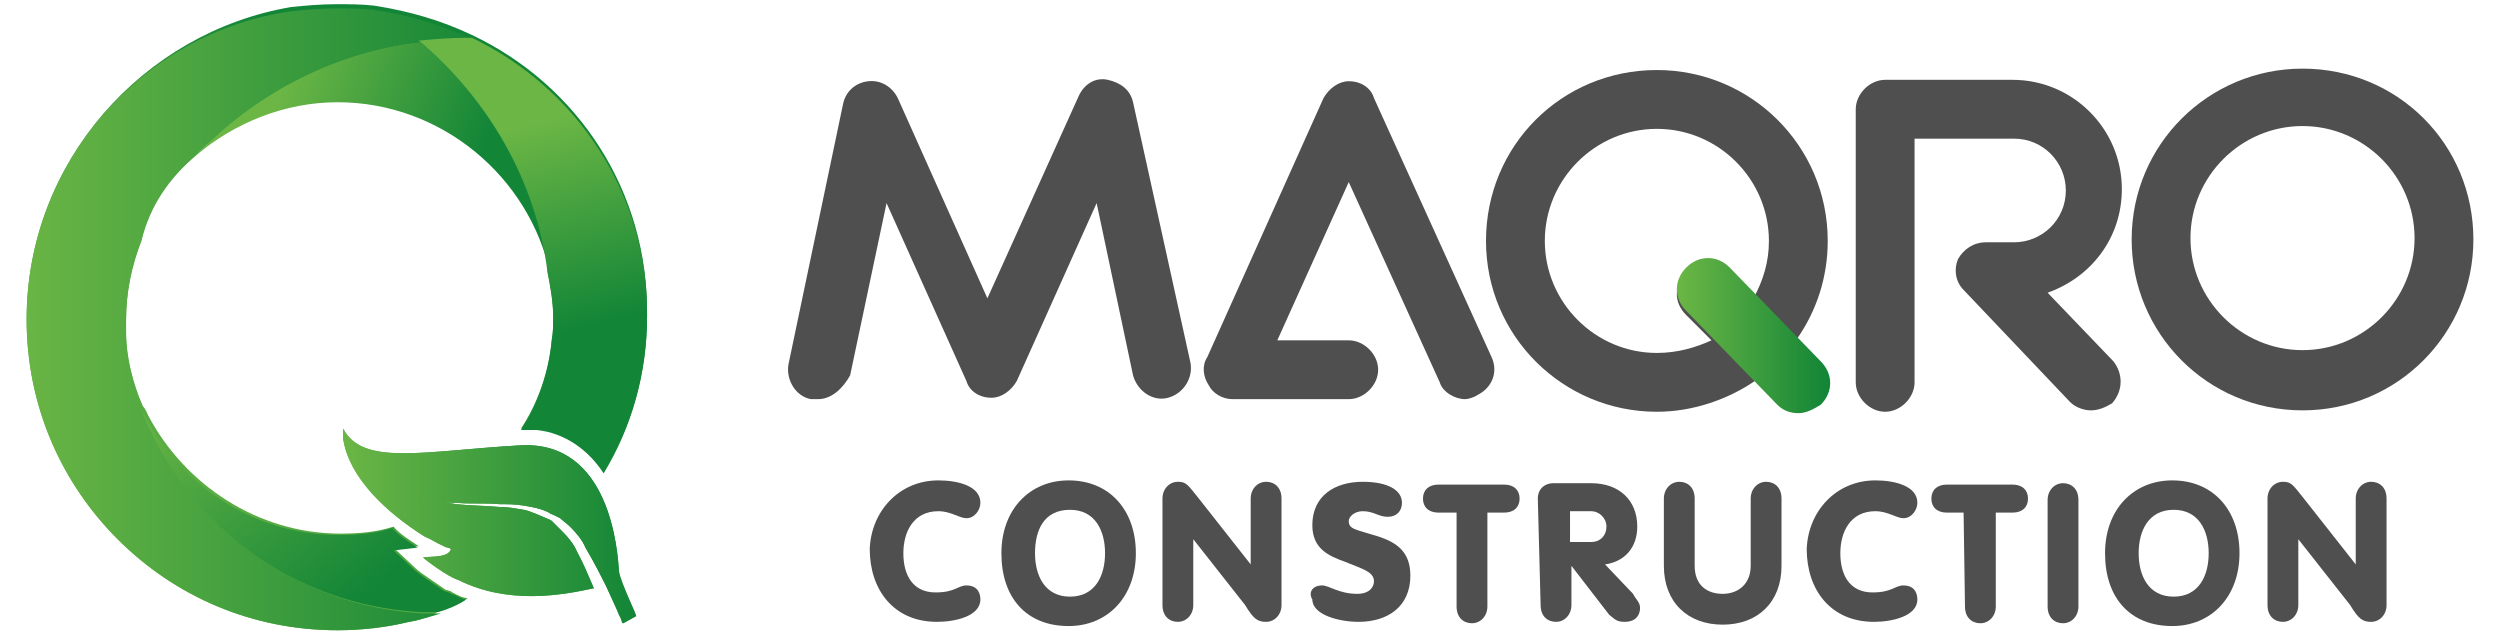 <?xml version="1.0" encoding="utf-8"?>
<!-- Generator: Adobe Illustrator 22.1.0, SVG Export Plug-In . SVG Version: 6.00 Build 0)  -->
<svg version="1.1" id="katman_1" xmlns="http://www.w3.org/2000/svg" xmlns:xlink="http://www.w3.org/1999/xlink" x="0px" y="0px"
	 viewBox="0 0 178.5 45.5" style="enable-background:new 0 0 178.5 45.5;" xml:space="preserve">
<style type="text/css">
	.st0{fill:url(#SVGID_1_);}
	.st1{fill:url(#SVGID_2_);}
	.st2{fill:#504F4F;}
	.st3{fill:url(#SVGID_3_);}
	.st4{fill:url(#SVGID_4_);}
	.st5{fill:url(#SVGID_5_);}
	.st6{fill:url(#SVGID_6_);}
	.st7{fill:url(#SVGID_7_);}
	.st8{fill:url(#SVGID_8_);}
</style>
<g>
	<g>
		
			<linearGradient id="SVGID_1_" gradientUnits="userSpaceOnUse" x1="31.683" y1="43.231" x2="38.046" y2="35.577" gradientTransform="matrix(1 0 0 1 0 -2)">
			<stop  offset="0" style="stop-color:#6BB645"/>
			<stop  offset="1" style="stop-color:#128537"/>
		</linearGradient>
		<path class="st0" d="M44.2,40.8c-0.1-1.4-0.6-9.4-7.1-9c-6.9,0.4-11.2,1.5-12.6-1.2c0,0.2,0,0.5,0,0.7c0.4,2.8,3.1,5.3,5.8,7
			c0.5,0.2,0.9,0.5,1.4,0.7c0.1,0.1,0.4,0.1,0.5,0.2c-0.2,0.6-1.1,0.5-2,0.6c0.2,0.2,1.8,1.4,2.5,1.6c3.6,1.8,7.4,1.1,9.7,0.6
			c-0.4-0.9-0.7-1.7-1.2-2.6c-0.2-0.5-0.6-1-1-1.4c-0.2-0.2-0.4-0.4-0.6-0.6l-0.1-0.1l-0.1-0.1c-0.1-0.1-0.2-0.1-0.4-0.2
			c-0.5-0.2-1.1-0.5-1.6-0.6c-0.6-0.1-1.1-0.2-1.7-0.2c-1.1-0.1-2.2-0.1-3.1-0.2c-0.5-0.1-0.9-0.1-1.2-0.2c0.4,0.1,0.7,0.1,1.2,0.1
			c0.9,0.1,2,0,3.1,0.1c0.6,0,1.1,0,1.7,0.1s1.2,0.2,1.8,0.5c0.1,0.1,0.2,0.1,0.4,0.2l0.2,0.1L40,37c0.2,0.2,0.5,0.4,0.7,0.6
			c0.5,0.5,0.9,1,1.1,1.5c0.6,1,1.1,2,1.5,2.8c0.4,0.9,0.7,1.5,0.9,2c0.1,0.2,0.2,0.4,0.2,0.5s0.1,0.1,0.1,0.1l0.9-0.5
			C45.5,44,44.3,41.5,44.2,40.8L44.2,40.8L44.2,40.8z M29.8,35.3c-0.1,0-0.2-0.1-0.2-0.1S29.6,35.1,29.8,35.3c0.1,0,0.4,0.1,0.6,0.2
			C30.1,35.4,29.9,35.4,29.8,35.3z"/>
		
			<linearGradient id="SVGID_2_" gradientUnits="userSpaceOnUse" x1="9.685" y1="41.62" x2="32.607" y2="14.044" gradientTransform="matrix(1 0 0 1 0 -2)">
			<stop  offset="0" style="stop-color:#6BB645"/>
			<stop  offset="1" style="stop-color:#128537"/>
		</linearGradient>
		<path class="st1" d="M31.4,43.6c0.7-0.2,1.4-0.5,2-0.9c-0.4,0-0.7-0.2-1.1-0.4c-0.1-0.1-0.2-0.1-0.5-0.2c-0.7-0.5-1.8-1.2-2.1-1.5
			l-1.5-1.4l1.7-0.2c-0.6-0.4-1.4-0.9-1.8-1.4c-1.2,0.4-2.5,0.5-3.8,0.5c-5.9,0-11.1-3.5-13.7-8.4c-0.1-0.2-0.2-0.5-0.4-0.7
			C9.5,27.4,9,25.5,9,23.7c0-0.2,0-0.6,0-0.9c0-2,0.4-3.9,1.1-5.7c0.6-2.6,2.1-4.6,3.9-6.2c2.7-2.3,6.3-3.8,10.1-3.8
			c6.9,0,12.8,4.6,14.8,10.8c0.1,0.5,0.2,1,0.2,1.5c0.2,1,0.4,2.1,0.4,3.2c0,0.5,0,1.1-0.1,1.6c-0.2,2.3-1,4.6-2.2,6.4
			c0.4,0,0.7,0,1.1,0c2,0.2,3.7,1.4,4.8,3.1c2-3.3,3.1-7.1,3.1-11.2c0.1-8.8-4.9-16.4-12.5-20c-2.1-1-4.4-1.7-7-2.1
			c-0.9-0.1-1.8-0.1-2.7-0.1c-1.1,0-2.2,0.1-3.2,0.2C10.2,2.3,1.9,11.6,1.9,22.8c0,6.2,2.5,11.7,6.5,15.7C12.5,42.6,18,45,24.1,45
			c1.7,0,3.5-0.2,5.1-0.6C29.9,44.3,30.8,44,31.4,43.6L31.4,43.6C31,43.8,31.4,43.6,31.4,43.6z M29.9,3L29.9,3c-0.4,0-0.6,0.1-1,0.1
			C29.3,3.1,29.5,3,29.9,3z"/>
	</g>
	<g>
		<g>
			<g>
				<path class="st2" d="M58.4,28.5c-0.1,0-0.2,0-0.5,0c-1.1-0.2-1.8-1.4-1.6-2.5l3.9-18.6c0.2-0.9,0.9-1.5,1.8-1.6
					c0.9-0.1,1.7,0.4,2.1,1.2l6.4,14.3L77,6.9c0.4-0.9,1.2-1.4,2.1-1.2s1.6,0.7,1.8,1.6L85,25.9c0.2,1.1-0.5,2.2-1.6,2.5
					s-2.2-0.5-2.5-1.6l-2.6-12.3l-5.7,12.7c-0.4,0.7-1.1,1.2-1.8,1.2c-0.9,0-1.6-0.5-1.8-1.2l-5.7-12.7l-2.6,12.3
					C60.2,27.7,59.4,28.5,58.4,28.5"/>
			</g>
			<g>
				<path class="st2" d="M104.6,28.5c-0.7,0-1.6-0.5-1.8-1.2L96.3,13l-5.1,11.3h5.1c1.1,0,2.1,1,2.1,2.1s-1,2.1-2.1,2.1H88
					c-0.7,0-1.4-0.4-1.7-1c-0.4-0.6-0.5-1.4-0.1-2L94.5,7c0.4-0.7,1.1-1.2,1.8-1.2c0.9,0,1.6,0.5,1.8,1.2l8.4,18.5
					c0.5,1.1,0,2.2-1,2.7C105.2,28.4,104.8,28.5,104.6,28.5"/>
			</g>
			<g>
				<path class="st2" d="M118.3,25.2c-4.4,0-8-3.6-8-8s3.6-8,8-8s8,3.6,8,8c0,1.5-0.4,2.8-1.1,4.1l-1.8-1.8c-0.9-0.9-2.1-0.9-3,0
					s-0.9,2.1,0,3l1.8,1.8C121.1,24.8,119.8,25.2,118.3,25.2 M128.3,24.2c1.4-2,2.2-4.4,2.2-7c0-6.8-5.5-12.2-12.2-12.2
					c-6.8,0-12.2,5.4-12.2,12.2s5.5,12.2,12.2,12.2c2.6,0,5.1-0.9,7-2.2l1.6,1.6c0.4,0.4,1,0.6,1.5,0.6c0.5,0,1.1-0.2,1.5-0.6
					c0.9-0.9,0.9-2.1,0-3L128.3,24.2z"/>
			</g>
			<g>
				<path class="st2" d="M164.4,9c-4.4,0-8,3.6-8,8s3.6,8,8,8s8-3.6,8-8S168.8,9,164.4,9 M164.4,29.3c-6.8,0-12.2-5.5-12.2-12.2
					c0-6.8,5.5-12.2,12.2-12.2c6.8,0,12.2,5.4,12.2,12.2C176.6,23.8,171.2,29.3,164.4,29.3"/>
			</g>
			<g>
				<path class="st2" d="M149.3,29.3c-0.5,0-1.1-0.2-1.5-0.6l-7.6-8c-0.6-0.6-0.7-1.5-0.4-2.2c0.4-0.7,1.1-1.2,2-1.2h2
					c2,0,3.7-1.6,3.7-3.7c0-2-1.6-3.7-3.7-3.7h-7.1v17.4c0,1.1-1,2.1-2.1,2.1s-2.1-1-2.1-2.1V7.8c0-1.1,1-2.1,2.1-2.1h9.1
					c4.3,0,7.8,3.5,7.8,7.8c0,3.5-2.2,6.3-5.3,7.4l4.7,4.9c0.7,0.9,0.7,2.1-0.1,3C150.3,29.1,149.8,29.3,149.3,29.3"/>
			</g>
		</g>
		<g>
			
				<linearGradient id="SVGID_3_" gradientUnits="userSpaceOnUse" x1="119.779" y1="92.037" x2="130.562" y2="92.037" gradientTransform="matrix(1 0 0 -1 0 116)">
				<stop  offset="0" style="stop-color:#6BB645"/>
				<stop  offset="1" style="stop-color:#128537"/>
			</linearGradient>
			<path class="st3" d="M128.4,29.5c-0.6,0-1.1-0.2-1.5-0.6l-6.5-6.7c-0.9-0.9-0.9-2.2,0-3.1s2.2-0.9,3.1,0l6.5,6.7
				c0.9,0.9,0.9,2.2,0,3.1C129.5,29.2,129,29.5,128.4,29.5z"/>
		</g>
	</g>
	<g>
		<path class="st2" d="M67,34.3c1.4,0,3,0.4,3,1.6c0,0.5-0.4,1.1-1,1.1c-0.5,0-1.1-0.5-2-0.5c-1.8,0-2.5,1.5-2.5,3
			c0,1.6,0.7,2.8,2.3,2.8c1.4,0,1.6-0.5,2.2-0.5c0.9,0,1,0.7,1,1c0,1.2-1.8,1.6-3.1,1.6c-3.1,0-4.8-2.3-4.8-5.2
			C62.2,36.5,64.2,34.3,67,34.3z"/>
		<path class="st2" d="M81.1,39.5c0,3.1-2,5.2-4.8,5.2c-3,0-4.8-2-4.8-5.2c0-3.1,2-5.2,4.8-5.2C79.2,34.3,81.1,36.4,81.1,39.5z
			 M73.9,39.5c0,1.6,0.7,3.1,2.5,3.1s2.5-1.5,2.5-3.1s-0.7-3.1-2.5-3.1C74.5,36.4,73.9,37.9,73.9,39.5z"/>
		<path class="st2" d="M83,35.6c0-0.7,0.5-1.2,1.1-1.2s0.7,0.2,1.5,1.2l3.7,4.7l0,0v-4.7c0-0.7,0.5-1.2,1.1-1.2s1.1,0.4,1.1,1.2v7.6
			c0,0.7-0.5,1.2-1.1,1.2s-0.9-0.2-1.5-1.2l-3.7-4.7l0,0v4.7c0,0.7-0.5,1.2-1.1,1.2S83,44,83,43.2V35.6z"/>
		<path class="st2" d="M94.4,41.8c0.5,0,1.2,0.6,2.5,0.6c0.9,0,1.2-0.5,1.2-0.9c0-0.7-0.9-0.9-2.1-1.4c-1.1-0.4-2.3-0.9-2.3-2.6
			c0-2.1,1.6-3.1,3.6-3.1c1.8,0,2.8,0.6,2.8,1.5c0,0.6-0.4,1-1,1c-0.7,0-1-0.4-1.8-0.4c-0.6,0-1,0.4-1,0.7c0,0.6,0.5,0.6,2.1,1.1
			c1.2,0.4,2.3,1,2.3,2.8c0,2.2-1.6,3.3-3.7,3.3c-1.4,0-3.3-0.5-3.3-1.6C93.4,42.3,93.7,41.8,94.4,41.8z"/>
		<path class="st2" d="M103.9,36.6h-1.2c-0.7,0-1.1-0.4-1.1-1s0.4-1,1.1-1h4.7c0.7,0,1.1,0.4,1.1,1s-0.4,1-1.1,1h-1.2v6.7
			c0,0.7-0.5,1.2-1.1,1.2s-1.1-0.4-1.1-1.2v-6.7H103.9z"/>
		<path class="st2" d="M109.8,35.6c0-0.7,0.5-1.1,1.1-1.1h2.7c2,0,3.3,1.2,3.3,3.1c0,1.5-0.9,2.5-2.3,2.7l2,2.1
			c0.2,0.4,0.5,0.6,0.5,1s-0.2,1-1.1,1c-0.6,0-0.7-0.2-1.1-0.5l-2.7-3.5l0,0v2.8c0,0.7-0.5,1.2-1.1,1.2S110,44,110,43.2L109.8,35.6
			L109.8,35.6z M112.1,38.7h1.5c0.7,0,1.1-0.5,1.1-1.1s-0.5-1.1-1.1-1.1h-1.5V38.7z"/>
		<path class="st2" d="M121,40.4c0,1.4,0.9,2,2,2s2-0.7,2-2v-4.8c0-0.7,0.5-1.2,1.1-1.2s1.1,0.4,1.1,1.2v4.8c0,2.6-1.7,4.2-4.2,4.2
			s-4.2-1.6-4.2-4.2v-4.8c0-0.7,0.5-1.2,1.1-1.2s1.1,0.4,1.1,1.2V40.4z"/>
		<path class="st2" d="M133.9,34.3c1.4,0,3,0.4,3,1.6c0,0.5-0.4,1.1-1,1.1c-0.5,0-1.1-0.5-2-0.5c-1.8,0-2.5,1.5-2.5,3
			c0,1.6,0.7,2.8,2.3,2.8c1.4,0,1.6-0.5,2.2-0.5c0.9,0,1,0.7,1,1c0,1.2-1.8,1.6-3.1,1.6c-3.1,0-4.8-2.3-4.8-5.2
			C129.1,36.5,131.1,34.3,133.9,34.3z"/>
		<path class="st2" d="M140.2,36.6H139c-0.7,0-1.1-0.4-1.1-1s0.4-1,1.1-1h4.7c0.7,0,1.1,0.4,1.1,1s-0.4,1-1.1,1h-1.2v6.7
			c0,0.7-0.5,1.2-1.1,1.2s-1.1-0.4-1.1-1.2L140.2,36.6L140.2,36.6z"/>
		<path class="st2" d="M148.4,43.3c0,0.7-0.5,1.2-1.1,1.2s-1.1-0.4-1.1-1.2v-7.6c0-0.7,0.5-1.2,1.1-1.2s1.1,0.4,1.1,1.2V43.3z"/>
		<path class="st2" d="M159.9,39.5c0,3.1-2,5.2-4.8,5.2c-3,0-4.8-2-4.8-5.2c0-3.1,2-5.2,4.8-5.2C158,34.3,159.9,36.4,159.9,39.5z
			 M152.7,39.5c0,1.6,0.7,3.1,2.5,3.1s2.5-1.5,2.5-3.1s-0.7-3.1-2.5-3.1S152.7,37.9,152.7,39.5z"/>
		<path class="st2" d="M161.9,35.6c0-0.7,0.5-1.2,1.1-1.2s0.7,0.2,1.5,1.2l3.7,4.7l0,0v-4.7c0-0.7,0.5-1.2,1.1-1.2s1.1,0.4,1.1,1.2
			v7.6c0,0.7-0.5,1.2-1.1,1.2s-0.9-0.2-1.5-1.2l-3.7-4.7l0,0v4.7c0,0.7-0.5,1.2-1.1,1.2s-1.1-0.4-1.1-1.2V35.6z"/>
	</g>
	<g>
		
			<linearGradient id="SVGID_4_" gradientUnits="userSpaceOnUse" x1="20.118" y1="109.648" x2="34.237" y2="104.41" gradientTransform="matrix(1 0 0 -1 0 116)">
			<stop  offset="0" style="stop-color:#6BB645"/>
			<stop  offset="1" style="stop-color:#128537"/>
		</linearGradient>
		<path class="st4" d="M14,11.1c2.7-2.3,6.3-3.8,10.1-3.8c7.4,0,13.7,5.3,15.2,12.3C38.3,13,35,7.2,30,3C23.7,3.7,18.1,6.7,14,11.1z
			"/>
		
			<linearGradient id="SVGID_5_" gradientUnits="userSpaceOnUse" x1="1.134" y1="93.2" x2="36.417" y2="93.2" gradientTransform="matrix(1 0 0 -1 0 116)">
			<stop  offset="0" style="stop-color:#6BB645"/>
			<stop  offset="1" style="stop-color:#128537"/>
		</linearGradient>
		<path class="st5" d="M14,11.1c4.1-4.3,9.7-7.3,15.9-8.1c1.1-0.1,2.2-0.2,3.3-0.2c0.1,0,0.4,0,0.5,0c-2.1-1-4.4-1.7-7-2.1
			c-0.9-0.1-1.8-0.1-2.7-0.1c-1.1,0-2.2,0.1-3.2,0.2C10.2,2.3,1.9,11.6,1.9,22.8c0,6.2,2.5,11.7,6.5,15.7C12.5,42.6,18,45,24.1,45
			c1.7,0,3.5-0.2,5.1-0.6c0.7-0.1,1.6-0.4,2.3-0.6h-0.1c-0.4,0-0.9,0-1.2,0c-9.2-0.5-16.9-6.4-20-14.7C9.5,27.5,9,25.6,9,23.8
			c0-0.2,0-0.6,0-0.9c0-2,0.4-3.9,1.1-5.7C10.7,14.7,12.1,12.7,14,11.1z"/>
		
			<linearGradient id="SVGID_6_" gradientUnits="userSpaceOnUse" x1="24.5" y1="78.45" x2="45.54" y2="78.45" gradientTransform="matrix(1 0 0 -1 0 116)">
			<stop  offset="0" style="stop-color:#6BB645"/>
			<stop  offset="1" style="stop-color:#128537"/>
		</linearGradient>
		<path class="st6" d="M44.2,40.9L44.2,40.9c-0.1-1.5-0.6-9.5-7.1-9.1c-6.9,0.4-11.2,1.5-12.6-1.2c0,0.2,0,0.5,0,0.7
			c0.4,2.8,3.1,5.3,5.8,7c0.5,0.2,0.9,0.5,1.4,0.7c0.1,0.1,0.4,0.1,0.5,0.2c-0.2,0.6-1.1,0.5-2,0.6c0.2,0.2,1.8,1.4,2.5,1.6
			c3.6,1.8,7.4,1.1,9.7,0.6c-0.4-0.9-0.7-1.7-1.2-2.6c-0.2-0.5-0.6-1-1-1.4c-0.2-0.2-0.4-0.4-0.6-0.6l-0.1-0.1l-0.1-0.1
			c-0.1-0.1-0.2-0.1-0.4-0.2c-0.5-0.2-1.1-0.5-1.6-0.6c-0.6-0.1-1.1-0.2-1.7-0.2c-1.1-0.1-2.2-0.1-3.1-0.2c-0.5-0.1-0.9-0.1-1.2-0.2
			c-0.4-0.1-0.6-0.2-0.9-0.2c-0.2-0.1-0.5-0.1-0.6-0.2c-0.1,0-0.2-0.1-0.2-0.1s0.1,0,0.2,0.1c0.1,0,0.4,0.1,0.6,0.2
			c0.2,0.1,0.6,0.1,0.9,0.2c0.4,0.1,0.7,0.1,1.2,0.1c0.9,0.1,2,0,3.1,0.1c0.6,0,1.1,0,1.7,0.1s1.2,0.2,1.8,0.5
			c0.1,0.1,0.2,0.1,0.4,0.2l0.2,0.1L40,37c0.2,0.2,0.5,0.4,0.7,0.6c0.5,0.5,0.9,1,1.1,1.5c0.6,1,1.1,2,1.5,2.8
			c0.4,0.9,0.7,1.5,0.9,2c0.1,0.2,0.2,0.4,0.2,0.5s0.1,0.1,0.1,0.1l0.9-0.5C45.6,44.1,44.3,41.7,44.2,40.9z"/>
		<g>
			
				<linearGradient id="SVGID_7_" gradientUnits="userSpaceOnUse" x1="37.479" y1="106.993" x2="41.116" y2="92.442" gradientTransform="matrix(1 0 0 -1 0 116)">
				<stop  offset="0" style="stop-color:#6BB645"/>
				<stop  offset="1" style="stop-color:#128537"/>
			</linearGradient>
			<path class="st7" d="M33.7,2.7c-0.1,0-0.4,0-0.5,0c-1.1,0-2.2,0.1-3.3,0.2c4.9,4.1,8.4,10,9.2,16.6c0.2,1,0.4,2.1,0.4,3.2
				c0,0.5,0,1.1-0.1,1.6c-0.2,2.3-1,4.6-2.2,6.4c0.4,0,0.7,0,1.1,0c2,0.2,3.7,1.4,4.8,3.1c2-3.3,3.1-7.1,3.1-11.2
				C46.3,13.9,41.2,6.3,33.7,2.7z"/>
			
				<linearGradient id="SVGID_8_" gradientUnits="userSpaceOnUse" x1="13.008" y1="89.5" x2="26.172" y2="73.664" gradientTransform="matrix(1 0 0 -1 0 116)">
				<stop  offset="0" style="stop-color:#6BB645"/>
				<stop  offset="1" style="stop-color:#128537"/>
			</linearGradient>
			<path class="st8" d="M32.2,42.4c-0.1-0.1-0.2-0.1-0.5-0.2c-0.7-0.5-1.8-1.2-2.1-1.5l-1.5-1.4l1.7-0.2c-0.6-0.4-1.4-0.9-1.8-1.4
				c-1.2,0.4-2.5,0.5-3.8,0.5c-6.3,0-11.7-3.8-14.2-9.2c3.1,8.3,10.8,14.2,20,14.7c0.4,0,0.9,0,1.2,0h0.1c0.7-0.2,1.4-0.5,2-0.9
				C33,42.8,32.6,42.5,32.2,42.4z"/>
		</g>
	</g>
</g>
</svg>
